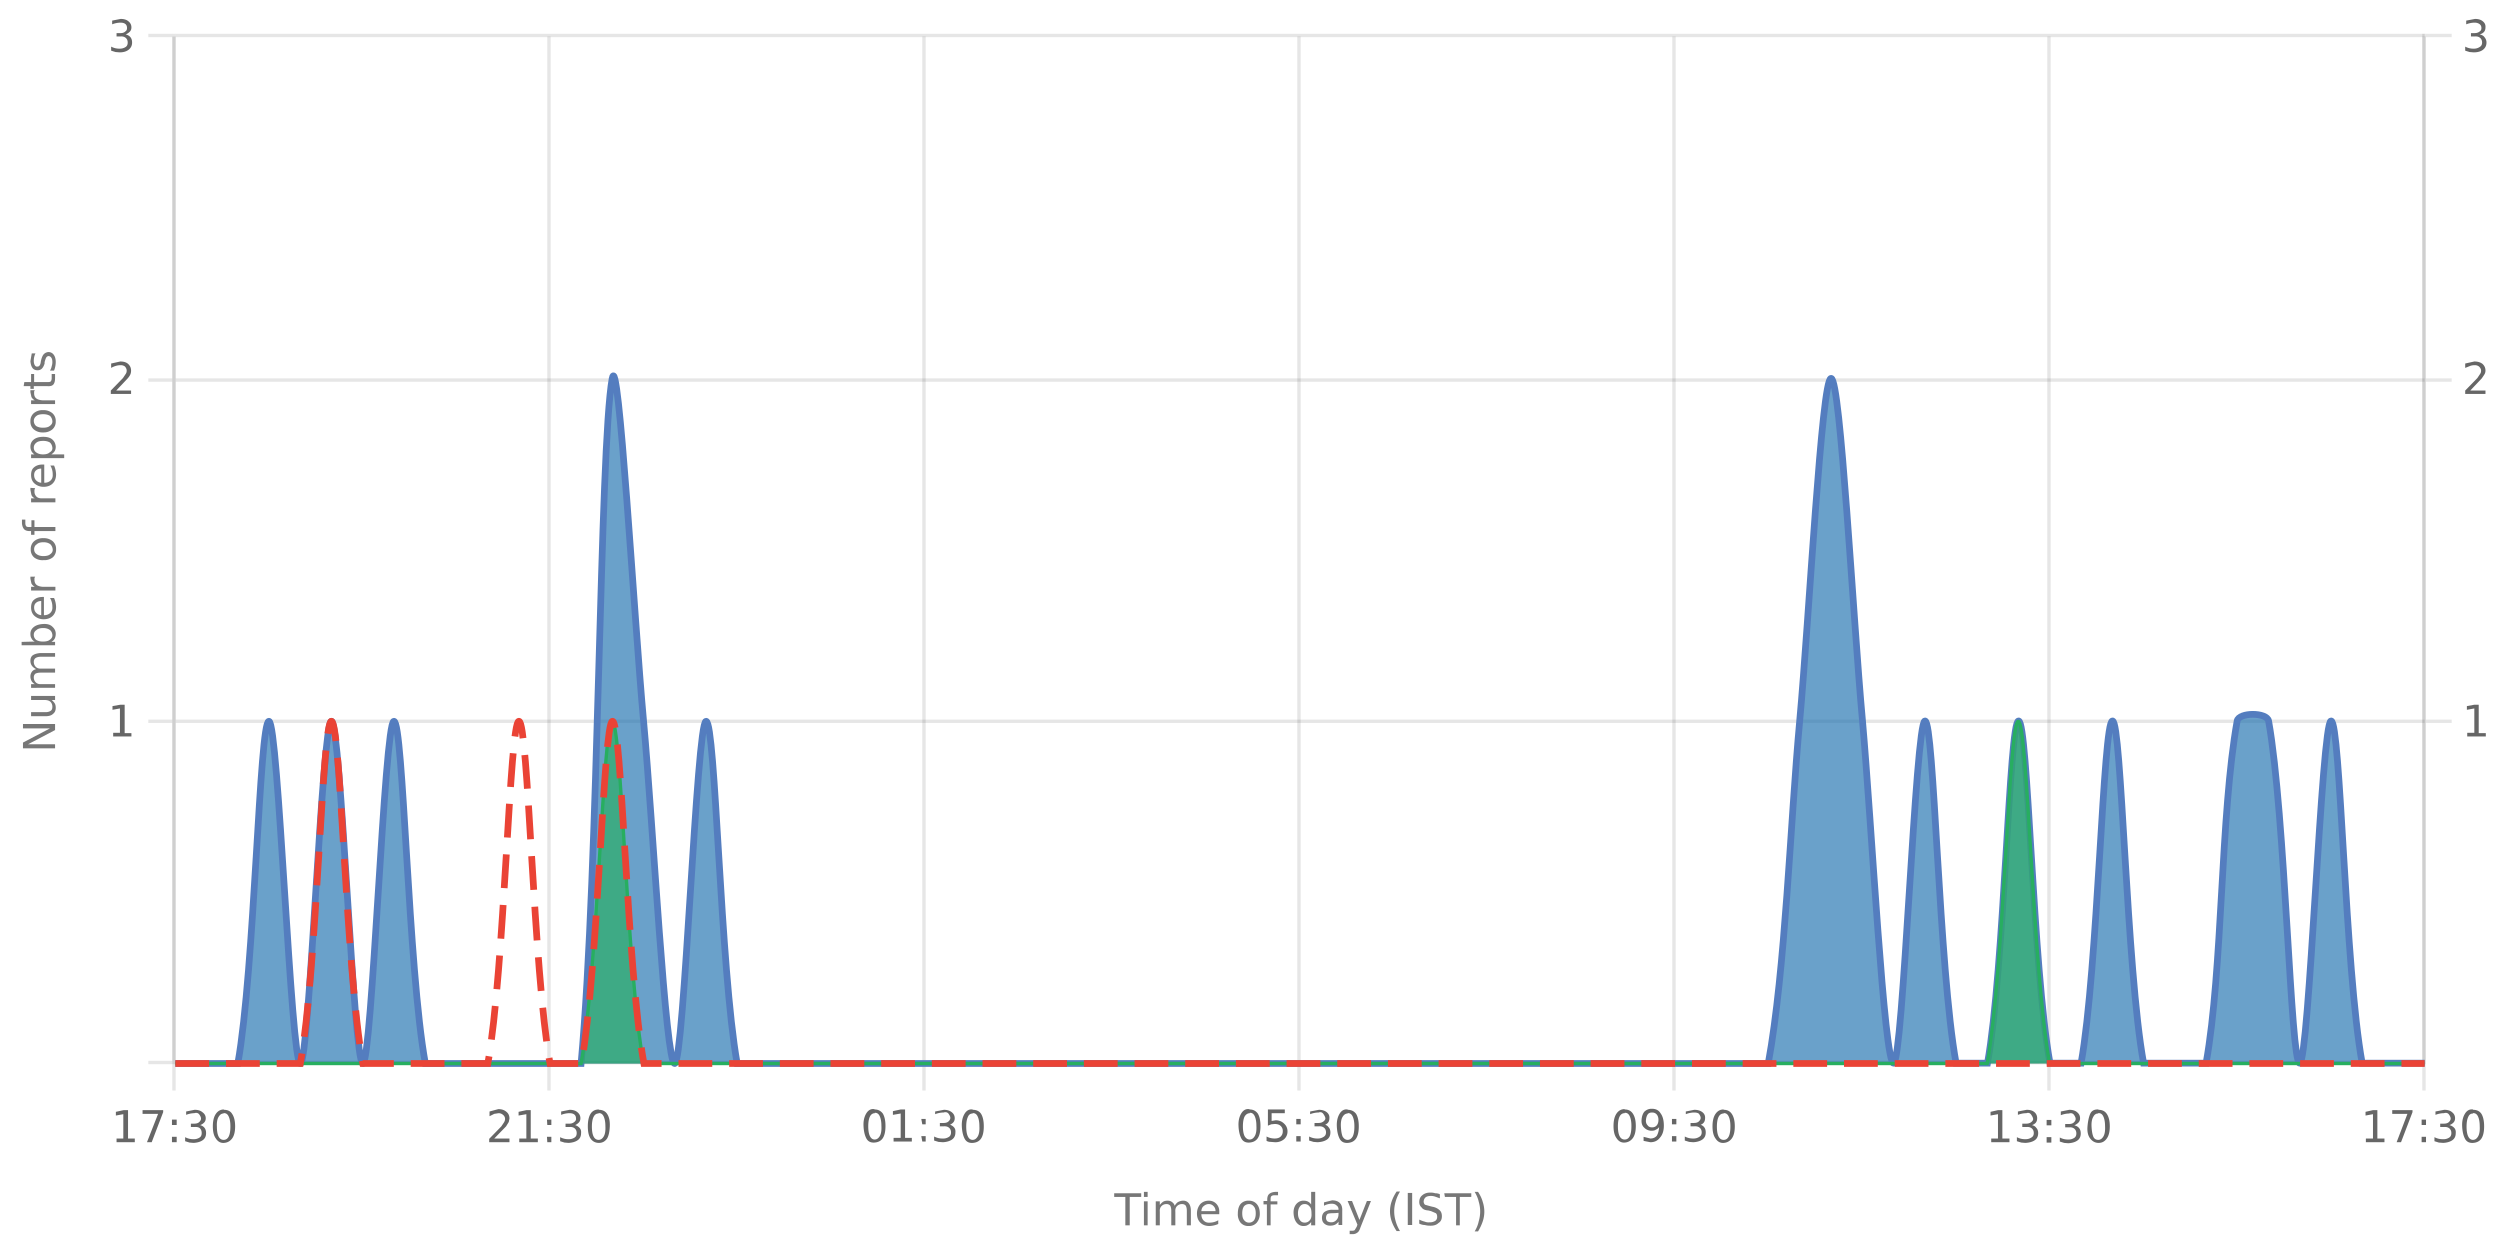 <?xml version="1.0" encoding="UTF-8"?><svg xmlns="http://www.w3.org/2000/svg" xmlns:xlink="http://www.w3.org/1999/xlink" viewBox="0 0 740 370" version="1.1"><defs><clipPath id="clip1"><path d="M51.9 111h665.8v203.8H52Zm0 0"/></clipPath><clipPath id="clip2"><path d="M50.9 82h667.8v233.8H51Zm0 0"/></clipPath><clipPath id="clip3"><path d="M51.9 213h665.8v101.8H52Zm0 0"/></clipPath><clipPath id="clip4"><path d="M51.4 199h666.8v116.3H51.4Zm0 0"/></clipPath><clipPath id="clip5"><path d="M50.9 185h667.8v130.8H51Zm0 0"/></clipPath></defs><g id="surface22905021"><path style="fill:none;stroke-width:1;stroke-linecap:butt;stroke-linejoin:miter;stroke:rgb(0%,0%,0%);stroke-opacity:0.098;stroke-miterlimit:10;" d="M52 314.5h665.7"/><path style="fill:none;stroke-width:1;stroke-linecap:butt;stroke-linejoin:miter;stroke:rgb(0%,0%,0%);stroke-opacity:0.098;stroke-miterlimit:10;" d="M43.9 314.5H51"/><path style="fill:none;stroke-width:1;stroke-linecap:butt;stroke-linejoin:miter;stroke:rgb(0%,0%,0%);stroke-opacity:0.098;stroke-miterlimit:10;" d="M52 213.5h665.7"/><path style="fill:none;stroke-width:1;stroke-linecap:butt;stroke-linejoin:miter;stroke:rgb(0%,0%,0%);stroke-opacity:0.098;stroke-miterlimit:10;" d="M43.9 213.5H51"/><path style="fill:none;stroke-width:1;stroke-linecap:butt;stroke-linejoin:miter;stroke:rgb(0%,0%,0%);stroke-opacity:0.098;stroke-miterlimit:10;" d="M52 112.5h665.7"/><path style="fill:none;stroke-width:1;stroke-linecap:butt;stroke-linejoin:miter;stroke:rgb(0%,0%,0%);stroke-opacity:0.098;stroke-miterlimit:10;" d="M43.9 112.5H51"/><path style="fill:none;stroke-width:1;stroke-linecap:butt;stroke-linejoin:miter;stroke:rgb(0%,0%,0%);stroke-opacity:0.098;stroke-miterlimit:10;" d="M52 10.5h665.7"/><path style="fill:none;stroke-width:1;stroke-linecap:butt;stroke-linejoin:miter;stroke:rgb(0%,0%,0%);stroke-opacity:0.098;stroke-miterlimit:10;" d="M43.9 10.5H51"/><path style=" stroke:none;fill-rule:nonzero;fill:rgb(46.667%,46.667%,46.667%);fill-opacity:1;" d="M6.8 221.5v-1.7l8-4.2h-8v-1.3h9.5v1.8l-8 4.2h8v1.2Zm6.7-9.5H9.2v-1.2h4.3q.9 0 1.5-.4.5-.3.5-1.2a2 2 0 0 0-.6-1.5q-.6-.5-1.7-.5h-4V206h7.1v1.2h-1q.5.4.9 1 .3.5.3 1.3 0 1.2-.8 1.8-.7.7-2.2.7m-2.9-14a3 3 0 0 1-1.2-1q-.4-.6-.4-1.4 0-1.2.8-1.7t2.2-.6h4.3v1.1h-4.2q-1 0-1.6.4-.5.4-.5 1.1 0 .9.6 1.5t1.7.5h4v1.2h-4.2q-1 0-1.6.3-.5.4-.5 1.1 0 .9.6 1.5t1.7.5h4v1.1H9.2v-1.1h1.1q-.7-.4-1-1t-.3-1.3.4-1.3 1.2-.8m2.2-12.2q-1.4 0-2 .6-.8.5-.8 1.4t.7 1.5q.8.5 2 .5 1.4 0 2-.5.9-.6.8-1.5t-.7-1.4q-.8-.6-2-.6m-2.5 4q-.7-.3-1-1-.3-.4-.3-1.3 0-1.2 1-2t2.8-.9 2.7.8q1 .9 1 2.1 0 .8-.3 1.4t-1 1h1.1v1H6.4v-1Zm2.2-13.2h.5v5.4q1.2 0 1.9-.7t.6-1.8a5 5 0 0 0-.7-2.6H16a7 7 0 0 1 .6 2.6q0 1.7-1 2.7t-2.7 1a4 4 0 0 1-2.7-1q-1-.9-1-2.5 0-1.5.8-2.2 1-.9 2.6-.9m-.4 1.2q-.9 0-1.5.5t-.6 1.4q0 1 .6 1.6t1.5.7Zm-1.8-7.2-.2.4v.5q0 1 .6 1.5t1.9.6h3.7v1.1H9.2v-1.1h1.1q-.7-.4-1-1l-.3-1.4v-.6Zm-.3-8.1q0 .9.7 1.4.8.6 2 .6 1.4 0 2-.5.9-.6.8-1.5t-.7-1.5q-.8-.6-2-.6-1.4 0-2 .6-.8.5-.8 1.5m-1 0a3 3 0 0 1 1-2.4 4 4 0 0 1 2.8-.9 4 4 0 0 1 2.7.9 3 3 0 0 1 1 2.4 3 3 0 0 1-1 2.4 4 4 0 0 1-2.7.8 4 4 0 0 1-2.8-.8 3 3 0 0 1-1-2.4m-2.6-8.8h1v1q0 .7.3 1 .1.2.9.2h.6v-2h.9v2h6.2v1.2h-6.2v1.1h-1v-1.1h-.4q-1.2 0-1.7-.6t-.6-1.7Zm3.9-9.3-.2.5v.5q0 .9.6 1.5t1.9.5h3.7v1.2H9.2v-1.2h1.1q-.7-.3-1-1L9 145v-.6Zm2.2-7h.5v5.4q1.2 0 1.9-.7t.6-1.8a5 5 0 0 0-.7-2.6H16a7 7 0 0 1 .6 2.6q0 1.7-1 2.7t-2.7 1a4 4 0 0 1-2.7-1q-1-.9-1-2.5 0-1.5.8-2.2 1-.9 2.6-.9m-.4 1.2q-.9 0-1.5.5t-.6 1.4q0 1 .6 1.6t1.5.7Zm3.1-4.2H19v1.1H9.2v-1.1h1q-.6-.4-.9-1t-.3-1.3q0-1.3 1-2.1t2.8-.8 2.7.8 1 2.1q0 .8-.3 1.3t-1 1m-2.4-4q-1.4 0-2 .5-.8.6-.8 1.5t.7 1.4q.8.6 2 .6 1.4 0 2-.6.9-.5.8-1.4t-.7-1.5q-.8-.5-2-.5m-2.8-6q0 1 .7 1.6.8.5 2 .5 1.4 0 2-.5.9-.6.8-1.5t-.7-1.5q-.8-.5-2-.5-1.4 0-2 .5-.8.6-.8 1.5m-1 0a3 3 0 0 1 1-2.3 4 4 0 0 1 2.8-.9 4 4 0 0 1 2.7.9 3 3 0 0 1 1 2.4 3 3 0 0 1-1 2.4 4 4 0 0 1-2.7.9 4 4 0 0 1-2.8-.9 3 3 0 0 1-1-2.4m1.3-9.2-.2.4v.5q0 1 .6 1.5t1.9.6h3.7v1.1H9.2v-1.1h1.1q-.7-.4-1-1l-.3-1.4v-.6Zm-3.1-2.4h2v-2.4h.9v2.4H14q.9 0 1-.2.3-.3.3-1v-1.2h1v1.2q0 1.3-.5 1.9t-1.8.5H10v.8h-1v-.8h-2Zm2.2-8.5h1.1a5 5 0 0 0-.5 2.2q0 .8.3 1.3t.8.4q.4 0 .6-.3.3-.3.4-1.3l.1-.4q.3-1.2.8-1.7t1.3-.6q1 0 1.6.8t.6 2.2a7 7 0 0 1-.5 2.5h-1.2q.4-.7.5-1.3.2-.6.2-1.2 0-.9-.3-1.3a1 1 0 0 0-.8-.5q-.4 0-.7.4-.2.3-.5 1.4v.4q-.3 1-.8 1.5t-1.3.5q-1 0-1.5-.7t-.6-2zM4.2 222.8"/><path style="fill:none;stroke-width:1;stroke-linecap:butt;stroke-linejoin:miter;stroke:rgb(0%,0%,0%);stroke-opacity:0.098;stroke-miterlimit:10;" d="M718 213.5h7.7"/><path style="fill:none;stroke-width:1;stroke-linecap:butt;stroke-linejoin:miter;stroke:rgb(0%,0%,0%);stroke-opacity:0.098;stroke-miterlimit:10;" d="M718 112.5h7.7"/><path style="fill:none;stroke-width:1;stroke-linecap:butt;stroke-linejoin:miter;stroke:rgb(0%,0%,0%);stroke-opacity:0.098;stroke-miterlimit:10;" d="M718 10.5h7.7"/><path style="fill:none;stroke-width:1;stroke-linecap:butt;stroke-linejoin:miter;stroke:rgb(0%,0%,0%);stroke-opacity:0.098;stroke-miterlimit:10;" d="M51.5 10.8V314"/><path style="fill:none;stroke-width:1;stroke-linecap:butt;stroke-linejoin:miter;stroke:rgb(0%,0%,0%);stroke-opacity:0.098;stroke-miterlimit:10;" d="M51.5 315v7.8"/><path style="fill:none;stroke-width:1;stroke-linecap:butt;stroke-linejoin:miter;stroke:rgb(0%,0%,0%);stroke-opacity:0.098;stroke-miterlimit:10;" d="M162.5 10.8V314"/><path style="fill:none;stroke-width:1;stroke-linecap:butt;stroke-linejoin:miter;stroke:rgb(0%,0%,0%);stroke-opacity:0.098;stroke-miterlimit:10;" d="M162.5 315v7.8"/><path style="fill:none;stroke-width:1;stroke-linecap:butt;stroke-linejoin:miter;stroke:rgb(0%,0%,0%);stroke-opacity:0.098;stroke-miterlimit:10;" d="M273.5 10.8V314"/><path style="fill:none;stroke-width:1;stroke-linecap:butt;stroke-linejoin:miter;stroke:rgb(0%,0%,0%);stroke-opacity:0.098;stroke-miterlimit:10;" d="M273.5 315v7.8"/><path style="fill:none;stroke-width:1;stroke-linecap:butt;stroke-linejoin:miter;stroke:rgb(0%,0%,0%);stroke-opacity:0.098;stroke-miterlimit:10;" d="M384.5 10.8V314"/><path style="fill:none;stroke-width:1;stroke-linecap:butt;stroke-linejoin:miter;stroke:rgb(0%,0%,0%);stroke-opacity:0.098;stroke-miterlimit:10;" d="M384.5 315v7.8"/><path style="fill:none;stroke-width:1;stroke-linecap:butt;stroke-linejoin:miter;stroke:rgb(0%,0%,0%);stroke-opacity:0.098;stroke-miterlimit:10;" d="M495.5 10.8V314"/><path style="fill:none;stroke-width:1;stroke-linecap:butt;stroke-linejoin:miter;stroke:rgb(0%,0%,0%);stroke-opacity:0.098;stroke-miterlimit:10;" d="M495.5 315v7.8"/><path style="fill:none;stroke-width:1;stroke-linecap:butt;stroke-linejoin:miter;stroke:rgb(0%,0%,0%);stroke-opacity:0.098;stroke-miterlimit:10;" d="M606.5 10.8V314"/><path style="fill:none;stroke-width:1;stroke-linecap:butt;stroke-linejoin:miter;stroke:rgb(0%,0%,0%);stroke-opacity:0.098;stroke-miterlimit:10;" d="M606.5 315v7.8"/><path style="fill:none;stroke-width:1;stroke-linecap:butt;stroke-linejoin:miter;stroke:rgb(0%,0%,0%);stroke-opacity:0.098;stroke-miterlimit:10;" d="M717.5 10.8V314"/><path style="fill:none;stroke-width:1;stroke-linecap:butt;stroke-linejoin:miter;stroke:rgb(0%,0%,0%);stroke-opacity:0.098;stroke-miterlimit:10;" d="M717.5 315v7.8"/><path style=" stroke:none;fill-rule:nonzero;fill:rgb(46.667%,46.667%,46.667%);fill-opacity:1;" d="M329.8 353.2h8v1.1h-3.4v8.4h-1.3v-8.4h-3.3Zm8.8 2.4h1.1v7.1h-1.1Zm0-2.8h1.1v1.5h-1.1Zm9.1 4.1q.5-.8 1-1.1.8-.4 1.5-.4a2 2 0 0 1 1.7.8q.6.8.6 2.2v4.3h-1.2v-4.3q0-.9-.3-1.5-.4-.5-1.1-.5-.9 0-1.5.6t-.5 1.7v4h-1.2v-4.3q0-.9-.3-1.5-.4-.5-1.1-.5-.9 0-1.5.6t-.5 1.7v4h-1.2v-7.1h1.2v1.1q.4-.6 1-1 .5-.3 1.3-.3t1.3.4q.6.4.8 1.1m13.2 2v.5h-5.3q0 1.2.7 1.9t1.8.6a5 5 0 0 0 2.5-.7v1.1a7 7 0 0 1-2.6.6q-1.7 0-2.7-1t-1-2.7q0-1.6 1-2.8 1-1 2.5-1 1.4 0 2.3 1t.8 2.5m-1.1-.4q0-.9-.6-1.5t-1.4-.6-1.5.6q-.6.4-.7 1.5Zm10-2.1q-1 0-1.6.7-.5.8-.5 2 0 1.4.5 2 .6.8 1.5.8t1.5-.7q.5-.8.5-2 0-1.4-.5-2-.6-.8-1.5-.8m0-1q1.4 0 2.3 1t.9 2.8a4 4 0 0 1-.9 2.7 3 3 0 0 1-2.4 1 3 3 0 0 1-2.4-1 4 4 0 0 1-.8-2.7q0-1.8.8-2.8a3 3 0 0 1 2.4-1m8.7-2.6v1h-1.1q-.6 0-.9.3-.2.2-.2.9v.6h2v.9h-2v6.2H375v-6.2H374v-1h1.1v-.4q0-1.2.6-1.7t1.7-.6Zm9.8 3.9v-3.9h1.2v9.9h-1.2v-1q-.4.6-1 .9-.4.3-1.3.3-1.2 0-2-1t-.9-2.7.8-2.8q.9-1 2.1-1 .9 0 1.4.3.6.3 1 1m-4 2.5q0 1.2.6 2 .5.7 1.4.7t1.5-.7.5-2q0-1.5-.5-2-.6-.8-1.5-.8t-1.4.7q-.6.8-.6 2m10.8 0q-1.5 0-2 .2-.5.4-.5 1.2 0 .6.4 1 .5.3 1.1.3a2 2 0 0 0 1.6-.7q.6-.6.6-1.8v-.3Zm2.3-.6v4.1h-1.1v-1q-.4.6-1 .9t-1.5.3q-1 0-1.7-.6t-.7-1.7q0-1.2.8-1.8a4 4 0 0 1 2.4-.6h1.7v-.1q0-.8-.6-1.2-.5-.5-1.4-.5a5 5 0 0 0-2.3.6v-1l2.4-.6q1.5 0 2.3.8t.7 2.4m5.4 4.8q-.4 1.3-1 1.6a2 2 0 0 1-1.2.4h-1v-1h.7q.6 0 .8-.2l.6-1 .2-.6-2.9-7h1.3l2.2 5.6 2.2-5.6h1.2Zm11.7-10.6q-.9 1.5-1.3 3a10 10 0 0 0 0 5.7q.4 1.5 1.3 3h-1q-1-1.5-1.5-3a9 9 0 0 1 0-5.7q.5-1.5 1.5-3Zm2.3.4h1.3v9.5h-1.3Zm9.5.3v1.3l-1.4-.5q-.6-.2-1.2-.2-1.1 0-1.6.4t-.6 1.2q0 .6.4 1l1.4.4.8.2a4 4 0 0 1 2.1 1q.7.6.7 1.8 0 1.4-1 2-.9.9-2.7.8-.6 0-1.4-.2-.7 0-1.6-.4V361q.8.4 1.6.6.8.3 1.4.2a3 3 0 0 0 1.7-.4q.6-.4.6-1.2t-.4-1.1l-1.4-.6-.8-.2q-1.5-.1-2-.9-.7-.6-.7-1.6 0-1.3.9-2 .9-.8 2.4-.8.8 0 1.4.2.8 0 1.4.3m1.3-.3h8v1.1h-3.4v8.4H431v-8.4h-3.3Zm9-.4h1q1 1.5 1.4 3a9 9 0 0 1 0 5.7q-.5 1.5-1.4 3h-1q.9-1.5 1.2-3a10 10 0 0 0 0-5.8q-.3-1.4-1.2-2.9m-106.8-2.2"/><path style="fill:none;stroke-width:1;stroke-linecap:butt;stroke-linejoin:miter;stroke:rgb(0%,0%,0%);stroke-opacity:0.098;stroke-miterlimit:10;" d="M51.5 10v305"/><path style=" stroke:none;fill-rule:nonzero;fill:rgb(40%,40%,40%);fill-opacity:1;" d="M33.5 216.9h2v-7.2l-2.2.4V209l2.3-.4h1.3v8.4h2v1h-5.4Zm-1.6-11"/><path style=" stroke:none;fill-rule:nonzero;fill:rgb(40%,40%,40%);fill-opacity:1;" d="M34.4 115.6h4.4v1h-6v-1l3.6-3.7.8-1.2q.3-.4.3-1t-.5-1.2a2 2 0 0 0-1.4-.4q-.6 0-1.3.2t-1.4.6v-1.3l2.7-.6q1.5 0 2.3.7.9.8.9 2 0 .6-.2 1.1t-.8 1.2zm-2.5-11"/><path style=" stroke:none;fill-rule:nonzero;fill:rgb(40%,40%,40%);fill-opacity:1;" d="M37.2 10.2q.9.2 1.4.8t.5 1.6q0 1.3-1 2.1t-2.7.8l-1.2-.1-1.3-.4v-1.2a5 5 0 0 0 2.5.6 3 3 0 0 0 1.8-.5q.6-.4.6-1.3t-.6-1.4-1.6-.4h-1.1v-1h1.2q.9 0 1.4-.5.5-.3.5-1 0-.8-.5-1.2t-1.5-.4a7 7 0 0 0-2.4.5V6.1l2.5-.5q1.5 0 2.3.7.9.7.9 1.8 0 .8-.5 1.3t-1.2.8m-5.3-7"/><path style="fill:none;stroke-width:1;stroke-linecap:butt;stroke-linejoin:miter;stroke:rgb(0%,0%,0%);stroke-opacity:0.098;stroke-miterlimit:10;" d="M717.5 10v305"/><path style=" stroke:none;fill-rule:nonzero;fill:rgb(40%,40%,40%);fill-opacity:1;" d="M730.3 216.9h2.1v-7.2l-2.2.4V209l2.2-.4h1.3v8.4h2.1v1h-5.5Zm-1.6-11"/><path style=" stroke:none;fill-rule:nonzero;fill:rgb(40%,40%,40%);fill-opacity:1;" d="M731.2 115.6h4.5v1h-6v-1l3.6-3.7.8-1.2q.3-.4.3-1t-.6-1.2a2 2 0 0 0-1.4-.4q-.6 0-1.2.2l-1.5.6v-1.3l2.7-.6q1.5 0 2.4.7.9.8.9 2 0 .6-.3 1.1t-.8 1.2zm-2.5-11"/><path style=" stroke:none;fill-rule:nonzero;fill:rgb(40%,40%,40%);fill-opacity:1;" d="M734 10.2q1 .2 1.4.8.6.7.6 1.6 0 1.3-1 2.1t-2.8.8l-1.2-.1-1.3-.4v-1.2a5 5 0 0 0 2.5.6 3 3 0 0 0 1.8-.5q.7-.4.7-1.3t-.6-1.4-1.6-.4h-1.1v-1h1.1q.9 0 1.5-.5.5-.3.5-1 0-.8-.6-1.2t-1.4-.4a7 7 0 0 0-2.5.5V6.1l2.6-.5q1.5 0 2.3.7.9.7.8 1.8 0 .8-.4 1.3t-1.3.8m-5.3-7"/><path style="fill:none;stroke-width:1;stroke-linecap:butt;stroke-linejoin:miter;stroke:rgb(0%,0%,0%);stroke-opacity:0.098;stroke-miterlimit:10;" d="M51 314.5h667"/><path style=" stroke:none;fill-rule:nonzero;fill:rgb(40%,40%,40%);fill-opacity:1;" d="M34.5 337h2v-7.2l-2.2.4v-1.1l2.3-.5h1.3v8.4h2v1.1h-5.4Zm7.7-8.4h6.1v.6l-3.4 8.9h-1.4l3.3-8.4h-4.6Zm8.7 7.9h1.4v1.6h-1.4Zm0-5.1h1.4v1.6h-1.4Zm8.2 1.6q.9.2 1.4.8t.5 1.6q0 1.4-1 2.1t-2.7.8l-1.2-.1-1.3-.4v-1.2a5 5 0 0 0 2.5.6 3 3 0 0 0 1.8-.5q.6-.4.6-1.3t-.5-1.4-1.7-.4h-1v-1h1q1 0 1.5-.5t.5-1-.5-1.2-1.5-.4a7 7 0 0 0-2.4.5V329l2.5-.5q1.5 0 2.3.7 1 .7 1 1.8 0 .8-.5 1.3t-1.3.8m7-3.5q-.8 0-1.4 1t-.5 2.9q0 1.9.5 2.9t1.5 1 1.5-1q.5-1 .5-3 0-1.8-.5-2.9t-1.5-1m0-1q1.8 0 2.5 1.2.9 1.3.9 3.7t-.9 3.6-2.4 1.3-2.4-1.3q-.9-1.2-.9-3.6t.9-3.7 2.4-1.3M33 326"/><path style=" stroke:none;fill-rule:nonzero;fill:rgb(40%,40%,40%);fill-opacity:1;" d="M146.3 337h4.5v1.1h-6v-1l3.6-3.7.8-1.2q.3-.5.3-1 0-.7-.6-1.2a2 2 0 0 0-1.3-.5l-1.3.2-1.4.7V329l2.6-.7q1.5 0 2.4.8.9.7.9 2l-.2 1-.8 1.3zm7.4 0h2.1v-7.2l-2.3.4v-1.1l2.3-.5h1.3v8.4h2.1v1.1h-5.5Zm8.2-.5h1.3v1.6H162Zm0-5.1h1.3v1.6H162Zm8.2 1.6q.8.2 1.4.8t.5 1.6q0 1.4-1 2.1t-2.7.8l-1.2-.1-1.3-.4v-1.2a5 5 0 0 0 2.5.6 3 3 0 0 0 1.8-.5q.6-.4.6-1.3t-.6-1.4-1.6-.4h-1.1v-1h1.2q.8 0 1.4-.5t.5-1q0-.8-.5-1.2t-1.5-.4a7 7 0 0 0-2.4.5V329l2.5-.5q1.5 0 2.3.7.9.7.9 1.8 0 .8-.5 1.3t-1.2.8m7-3.5q-.9 0-1.4 1t-.5 2.9.5 2.9 1.5 1q.9 0 1.5-1t.5-3q0-1.8-.5-2.9t-1.5-1m0-1q1.7 0 2.5 1.2.9 1.3.8 3.7t-.8 3.6q-.9 1.3-2.4 1.3-1.6 0-2.5-1.3-.8-1.2-.8-3.6t.8-3.7 2.5-1.3m-33.3-2.5"/><path style=" stroke:none;fill-rule:nonzero;fill:rgb(40%,40%,40%);fill-opacity:1;" d="M259 329.5q-1 0-1.5 1t-.5 2.9.5 2.9 1.4 1 1.5-1 .5-3q0-1.8-.5-2.9t-1.5-1m0-1q1.5 0 2.4 1.2.8 1.3.8 3.7t-.8 3.6-2.5 1.3-2.4-1.3-.8-3.6.8-3.7 2.4-1.3m5.7 8.5h2.1v-7.2l-2.3.4v-1.1l2.3-.5h1.3v8.4h2v1.1h-5.4Zm8.2-.5h1.3v1.6H273Zm0-5.1h1.3v1.6H273Zm8.1 1.6q.9.2 1.5.8t.5 1.6q0 1.4-1 2.1t-2.7.8l-1.3-.1-1.3-.4v-1.2a5 5 0 0 0 2.5.6 3 3 0 0 0 1.9-.5q.6-.4.6-1.3t-.6-1.4-1.6-.4h-1.1v-1h1.1q1 0 1.5-.5t.5-1-.5-1.2-1.5-.4a7 7 0 0 0-2.5.5V329l2.6-.5q1.4 0 2.3.7t.9 1.8q0 .8-.5 1.3t-1.3.8m7.1-3.5q-1 0-1.4 1-.5 1-.5 2.9t.5 2.9 1.4 1 1.5-1 .5-3q0-1.8-.5-2.9t-1.5-1m0-1q1.7 0 2.5 1.2.8 1.3.8 3.7t-.8 3.6-2.5 1.3-2.4-1.3-.8-3.6.8-3.7 2.4-1.3m-33.3-2.5"/><path style=" stroke:none;fill-rule:nonzero;fill:rgb(40%,40%,40%);fill-opacity:1;" d="M370 329.5q-1 0-1.6 1-.5 1-.5 2.9t.5 2.9q.6 1 1.5 1t1.5-1 .5-3q0-1.8-.5-2.9t-1.5-1m0-1q1.5 0 2.4 1.2.8 1.3.8 3.7t-.8 3.6-2.5 1.3-2.4-1.3-.8-3.6.8-3.7 2.4-1.3m5.5.1h5v1.1h-3.9v2.3l1.2-.2q1.5 0 2.5 1a3 3 0 0 1 1 2.3 3 3 0 0 1-1 2.3 4 4 0 0 1-2.7.9l-1.2-.1q-.7 0-1.3-.3v-1.3a5 5 0 0 0 2.4.6q1.2 0 1.8-.6t.6-1.5a2 2 0 0 0-.6-1.6q-.6-.6-1.8-.6l-1 .1-1 .4Zm8.4 7.9h1.3v1.6h-1.3Zm0-5.1h1.3v1.6h-1.3Zm8.1 1.6q1 .2 1.4.8.6.6.6 1.6 0 1.4-1 2.1t-2.8.8l-1.2-.1-1.3-.4v-1.2a5 5 0 0 0 2.5.6 3 3 0 0 0 1.8-.5q.7-.4.7-1.3t-.6-1.4-1.6-.4h-1.2v-1h1.2q.9 0 1.5-.5t.5-1-.6-1.2-1.4-.4a7 7 0 0 0-2.5.5V329l2.6-.5q1.4 0 2.3.7t.8 1.8q0 .8-.4 1.3t-1.3.8m7.1-3.5q-.9 0-1.5 1t-.5 2.9.5 2.9q.6 1 1.5 1t1.5-1q.5-1 .5-3 0-1.8-.5-2.9t-1.5-1m0-1q1.6 0 2.5 1.2.8 1.3.8 3.7t-.8 3.6-2.5 1.3-2.4-1.3-.8-3.6.8-3.7 2.4-1.3m-33.3-2.5"/><path style=" stroke:none;fill-rule:nonzero;fill:rgb(40%,40%,40%);fill-opacity:1;" d="M480.9 329.5q-1 0-1.5 1t-.5 2.9.5 2.9 1.5 1 1.5-1 .5-3q0-1.8-.5-2.9t-1.5-1m0-1q1.6 0 2.4 1.2.9 1.3.9 3.7t-.9 3.6-2.4 1.3-2.4-1.3q-.9-1.2-.9-3.6t.9-3.7 2.4-1.3m5.6 9.4v-1.2l2 .5q1.2 0 1.9-.8.6-1 .7-2.6-.3.5-1 .8-.4.3-1.2.3a3 3 0 0 1-2.2-.9q-.9-.8-.8-2.3t.8-2.4a3 3 0 0 1 2.3-.9q1.7 0 2.5 1.3 1 1.3 1 3.7 0 2.3-1.2 3.6-1 1.3-2.8 1.3zm2.5-4q.9 0 1.4-.6t.5-1.6-.5-1.6-1.4-.6q-.9 0-1.3.6t-.5 1.6.5 1.6q.4.6 1.3.6m5.9 2.6h1.3v1.6h-1.3Zm0-5.1h1.3v1.6h-1.3Zm8 1.6q1 .2 1.5.8t.5 1.6q0 1.4-1 2.1t-2.7.8l-1.2-.1-1.3-.4v-1.2a5 5 0 0 0 2.5.6 3 3 0 0 0 1.8-.5q.7-.4.7-1.3t-.6-1.4-1.7-.4h-1v-1h1q1 0 1.5-.5t.5-1-.5-1.2q-.4-.4-1.5-.4a7 7 0 0 0-2.4.5V329l2.5-.5q1.5 0 2.4.7t.8 1.8q0 .8-.4 1.3t-1.3.8m7.2-3.5q-1 0-1.5 1t-.5 2.9.5 2.9 1.5 1 1.5-1 .5-3q0-1.8-.5-2.9t-1.5-1m0-1q1.6 0 2.4 1.2.9 1.3.9 3.7t-.9 3.6-2.4 1.3-2.4-1.3q-.9-1.2-.9-3.6t.9-3.7 2.4-1.3m-33.3-2.5"/><path style=" stroke:none;fill-rule:nonzero;fill:rgb(40%,40%,40%);fill-opacity:1;" d="M589.4 337h2v-7.2l-2.2.4v-1.1l2.2-.5h1.3v8.4h2.1v1.1h-5.4Zm11.9-4q1 .2 1.4.8.6.6.6 1.6 0 1.4-1 2.1t-2.8.8l-1.2-.1-1.3-.4v-1.2a5 5 0 0 0 2.5.6 3 3 0 0 0 1.8-.5q.7-.4.7-1.3t-.6-1.4-1.6-.4h-1.2v-1h1.2q.9 0 1.5-.5t.5-1-.6-1.2-1.4-.4a7 7 0 0 0-2.5.5V329l2.6-.5q1.5 0 2.3.7t.8 1.8q0 .8-.4 1.3t-1.3.8m4.5 3.5h1.4v1.6h-1.4Zm0-5.1h1.4v1.6h-1.4Zm8.2 1.6q.9.2 1.4.8t.5 1.6q0 1.4-1 2.1t-2.7.8l-1.2-.1-1.3-.4v-1.2a5 5 0 0 0 2.5.6 3 3 0 0 0 1.8-.5q.6-.4.6-1.3t-.6-1.4-1.6-.4h-1.1v-1h1.2q.9 0 1.4-.5t.5-1-.5-1.2-1.5-.4a7 7 0 0 0-2.4.5V329l2.5-.5q1.5 0 2.3.7.9.7.9 1.8 0 .8-.5 1.3t-1.2.8m7-3.5q-.9 0-1.4 1-.6 1-.5 2.9t.5 2.9 1.5 1q.9 0 1.5-1t.5-3q0-1.8-.5-2.9t-1.5-1m0-1q1.7 0 2.5 1.2.9 1.3.9 3.7t-.9 3.6q-.9 1.3-2.4 1.3t-2.5-1.3-.8-3.6.8-3.7 2.5-1.3m-33.2-2.5"/><path style=" stroke:none;fill-rule:nonzero;fill:rgb(40%,40%,40%);fill-opacity:1;" d="M700.3 337h2.1v-7.2l-2.2.4v-1.1l2.2-.5h1.3v8.4h2.1v1.1h-5.5Zm7.8-8.4h6v.6l-3.4 8.9h-1.3l3.2-8.4h-4.5Zm8.7 7.9h1.3v1.6h-1.3Zm0-5.1h1.3v1.6h-1.3Zm8.1 1.6q.9.2 1.5.8t.5 1.6q0 1.4-1 2.1t-2.7.8l-1.3-.1-1.3-.4v-1.2a5 5 0 0 0 2.5.6 3 3 0 0 0 1.9-.5q.6-.4.6-1.3t-.6-1.4-1.6-.4h-1.1v-1h1.1q1 0 1.5-.5t.5-1-.5-1.2-1.5-.4a7 7 0 0 0-2.5.5V329l2.6-.5q1.5 0 2.3.7.9.7.9 1.8 0 .8-.5 1.3t-1.3.8m7.1-3.5q-1 0-1.4 1-.5 1-.5 2.9t.5 2.9 1.4 1 1.5-1 .5-3q0-1.8-.5-2.9t-1.5-1m0-1q1.7 0 2.5 1.2.8 1.3.8 3.7t-.8 3.6-2.5 1.3-2.4-1.3-.8-3.6.8-3.7 2.4-1.3m-33.3-2.5"/><g clip-path="url(#clip1)" clip-rule="nonzero"><path style=" stroke:none;fill-rule:nonzero;fill:rgb(9.804%,43.137%,67.843%);fill-opacity:0.647;" d="M51.9 314.8h18.5c5-27.9 6.4-101.3 9.2-101.3s6.5 101.3 9.3 101.3c2.7 0 6.4-101.3 9.2-101.3s6.5 101.3 9.3 101.3c2.7 0 6.4-101.3 9.2-101.3s4.2 73.4 9.3 101.3H172c5.3-58.1 5.5-182.4 9.2-202.7 1.9-10.1 6.5 71 9.3 101.4s6.5 101.3 9.2 101.3c2.8 0 6.5-101.3 9.3-101.3s4.2 73.4 9.2 101.3h305.2c5.1-27.9 6.5-71 9.3-101.3C535.5 183 539.2 112 542 112s6.5 71 9.3 101.4c2.7 30.4 6.4 101.3 9.2 101.3s6.5-101.3 9.3-101.3c2.7 0 4.1 73.4 9.2 101.3h9.3c5-27.9 6.4-101.3 9.2-101.3s4.2 73.4 9.3 101.3h9.2c5-27.9 6.5-101.3 9.3-101.3 2.7 0 4.1 73.4 9.2 101.3H653c5-27.9 4.2-73.5 9.2-101.3.5-2.6 8.8-2.6 9.3 0 5 27.8 6.5 101.3 9.2 101.3 2.8 0 6.5-101.3 9.3-101.3s4.1 73.4 9.2 101.3h18.5Zm0 0"/></g><g clip-path="url(#clip2)" clip-rule="nonzero"><path style="fill:none;stroke-width:2;stroke-linecap:butt;stroke-linejoin:miter;stroke:rgb(32.941%,49.02%,74.902%);stroke-opacity:1;stroke-miterlimit:10;" d="M51.9 314.8h18.5c5-27.9 6.4-101.3 9.2-101.3s6.5 101.3 9.3 101.3c2.7 0 6.4-101.3 9.2-101.3s6.5 101.3 9.3 101.3c2.7 0 6.4-101.3 9.2-101.3s4.2 73.4 9.3 101.3H172c5.3-58.1 5.5-182.4 9.2-202.7 1.9-10.1 6.5 71 9.3 101.4s6.5 101.3 9.2 101.3c2.8 0 6.5-101.3 9.3-101.3s4.2 73.4 9.2 101.3h305.2c5.1-27.9 6.5-71 9.3-101.3C535.5 183 539.2 112 542 112s6.5 71 9.3 101.4c2.7 30.4 6.4 101.3 9.2 101.3s6.5-101.3 9.3-101.3c2.7 0 4.1 73.4 9.2 101.3h9.3c5-27.9 6.4-101.3 9.2-101.3s4.2 73.4 9.3 101.3h9.2c5-27.9 6.5-101.3 9.3-101.3 2.7 0 4.1 73.4 9.2 101.3H653c5-27.9 4.2-73.5 9.2-101.3.5-2.6 8.8-2.6 9.3 0 5 27.8 6.5 101.3 9.2 101.3 2.8 0 6.5-101.3 9.3-101.3s4.1 73.4 9.2 101.3h18.5"/></g><g clip-path="url(#clip3)" clip-rule="nonzero"><path style=" stroke:none;fill-rule:nonzero;fill:rgb(15.294%,68.235%,37.647%);fill-opacity:0.647;" d="M51.9 314.8H172c5-27.9 6.5-101.3 9.2-101.3 2.8 0 4.2 73.4 9.3 101.3h397.7c5-27.9 6.4-101.3 9.2-101.3s4.2 73.4 9.3 101.3h110.9Zm0 0"/></g><g clip-path="url(#clip4)" clip-rule="nonzero"><path style="fill:none;stroke-width:1;stroke-linecap:butt;stroke-linejoin:miter;stroke:rgb(15.294%,68.235%,37.647%);stroke-opacity:1;stroke-miterlimit:10;" d="M51.9 314.8H172c5-27.9 6.5-101.3 9.2-101.3 2.8 0 4.2 73.4 9.3 101.3h397.7c5-27.9 6.4-101.3 9.2-101.3s4.2 73.4 9.3 101.3h110.9"/></g><g clip-path="url(#clip5)" clip-rule="nonzero"><path style="fill:none;stroke-width:2;stroke-linecap:butt;stroke-linejoin:miter;stroke:rgb(91.765%,26.275%,20.784%);stroke-opacity:1;stroke-dasharray:10,5;stroke-miterlimit:10;" d="M51.9 314.8h37c5-27.9 6.4-101.3 9.2-101.3s4.2 73.4 9.3 101.3h37c5-27.9 6.4-101.3 9.2-101.3s4.2 73.4 9.2 101.3h9.3c5-27.9 6.5-101.3 9.2-101.3 2.8 0 4.2 73.4 9.3 101.3h527.1"/></g></g></svg>